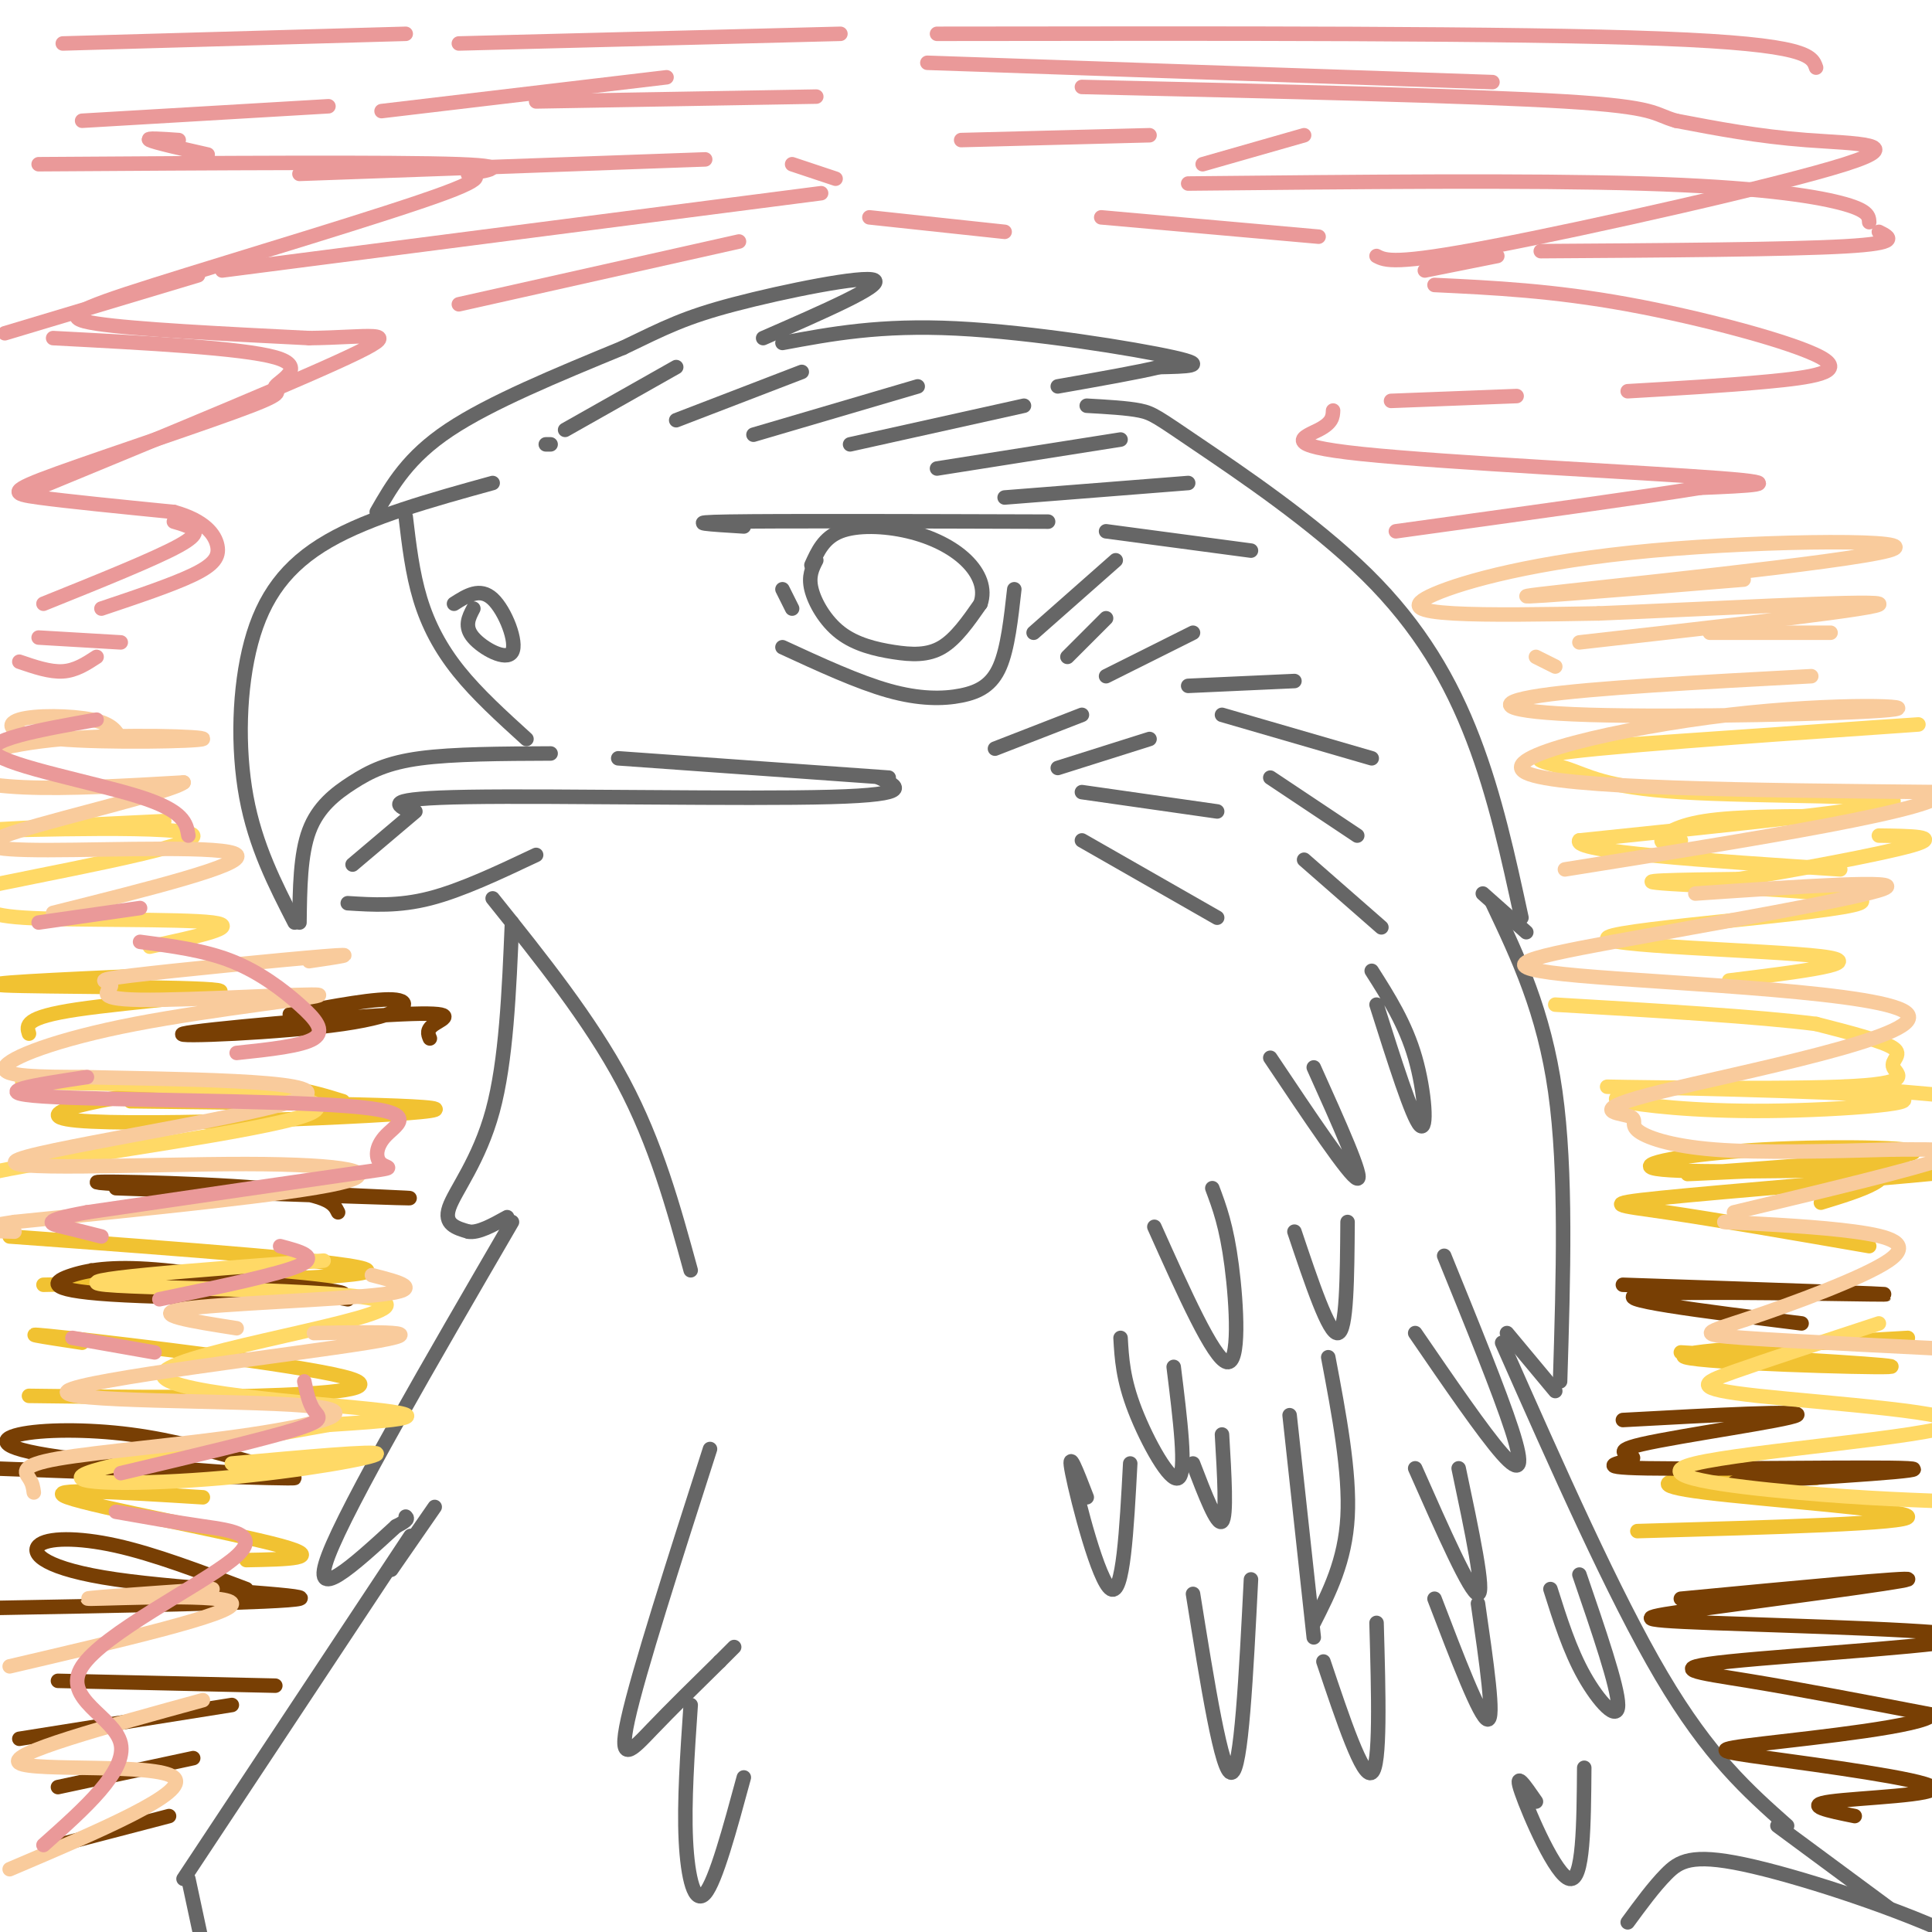 <svg viewBox='0 0 400 400' version='1.1' xmlns='http://www.w3.org/2000/svg' xmlns:xlink='http://www.w3.org/1999/xlink'><g fill='none' stroke='#666666' stroke-width='3' stroke-linecap='round' stroke-linejoin='round'><path d='M154,109c-6.750,-0.417 -13.500,-0.833 -3,-1c10.500,-0.167 38.250,-0.083 66,0'/><path d='M164,126c0.000,0.000 -2.000,-4.000 -2,-4'/><path d='M169,116c-0.836,1.632 -1.671,3.263 -1,6c0.671,2.737 2.850,6.579 6,9c3.150,2.421 7.271,3.421 11,4c3.729,0.579 7.065,0.737 10,-1c2.935,-1.737 5.467,-5.368 8,-9'/><path d='M203,125c1.081,-3.089 -0.215,-6.313 -3,-9c-2.785,-2.687 -7.057,-4.839 -12,-6c-4.943,-1.161 -10.555,-1.332 -14,0c-3.445,1.332 -4.722,4.166 -6,7'/><path d='M162,134c7.821,3.607 15.643,7.214 22,9c6.357,1.786 11.250,1.750 15,1c3.750,-0.750 6.357,-2.214 8,-6c1.643,-3.786 2.321,-9.893 3,-16'/><path d='M102,100c-12.649,3.494 -25.298,6.988 -34,12c-8.702,5.012 -13.458,11.542 -16,21c-2.542,9.458 -2.869,21.845 -1,32c1.869,10.155 5.935,18.077 10,26'/><path d='M62,191c0.083,-7.042 0.167,-14.083 2,-19c1.833,-4.917 5.417,-7.708 9,-10c3.583,-2.292 7.167,-4.083 14,-5c6.833,-0.917 16.917,-0.958 27,-1'/><path d='M128,157c0.000,0.000 56.000,4.000 56,4'/><path d='M182,161c3.844,1.756 7.689,3.511 -10,4c-17.689,0.489 -56.911,-0.289 -75,0c-18.089,0.289 -15.044,1.644 -12,3'/><path d='M86,168c0.000,0.000 -13.000,11.000 -13,11'/><path d='M72,187c5.250,0.333 10.500,0.667 17,-1c6.500,-1.667 14.250,-5.333 22,-9'/><path d='M94,125c2.690,-1.720 5.381,-3.440 8,-1c2.619,2.440 5.167,9.042 4,11c-1.167,1.958 -6.048,-0.726 -8,-3c-1.952,-2.274 -0.976,-4.137 0,-6'/><path d='M84,107c0.689,5.822 1.378,11.644 3,17c1.622,5.356 4.178,10.244 8,15c3.822,4.756 8.911,9.378 14,14'/><path d='M78,106c3.250,-5.667 6.500,-11.333 15,-17c8.500,-5.667 22.250,-11.333 36,-17'/><path d='M129,72c8.774,-4.226 12.708,-6.292 23,-9c10.292,-2.708 26.940,-6.060 29,-5c2.060,1.060 -10.470,6.530 -23,12'/><path d='M162,71c10.133,-1.889 20.267,-3.778 36,-3c15.733,0.778 37.067,4.222 45,6c7.933,1.778 2.467,1.889 -3,2'/><path d='M240,76c-4.000,1.000 -12.500,2.500 -21,4'/><path d='M225,84c4.191,0.236 8.383,0.472 11,1c2.617,0.528 3.660,1.348 12,7c8.340,5.652 23.976,16.137 35,27c11.024,10.863 17.435,22.104 22,34c4.565,11.896 7.282,24.448 10,37'/><path d='M316,193c0.000,0.000 -9.000,-8.000 -9,-8'/><path d='M309,187c5.333,11.250 10.667,22.500 13,39c2.333,16.500 1.667,38.250 1,60'/><path d='M322,288c0.000,0.000 -10.000,-12.000 -10,-12'/><path d='M311,278c11.583,26.167 23.167,52.333 33,69c9.833,16.667 17.917,23.833 26,31'/><path d='M102,186c10.083,12.583 20.167,25.167 27,38c6.833,12.833 10.417,25.917 14,39'/><path d='M106,191c-0.600,14.356 -1.200,28.711 -4,39c-2.800,10.289 -7.800,16.511 -9,20c-1.200,3.489 1.400,4.244 4,5'/><path d='M97,255c2.000,0.333 5.000,-1.333 8,-3'/><path d='M106,253c-17.000,29.250 -34.000,58.500 -38,69c-4.000,10.500 5.000,2.250 14,-6'/><path d='M82,316c2.667,-1.333 2.333,-1.667 2,-2'/><path d='M85,318c0.000,0.000 -47.000,71.000 -47,71'/><path d='M39,389c0.000,0.000 3.000,14.000 3,14'/><path d='M90,312c0.000,0.000 -9.000,13.000 -9,13'/><path d='M147,300c-7.422,23.111 -14.844,46.222 -17,56c-2.156,9.778 0.956,6.222 5,2c4.044,-4.222 9.022,-9.111 14,-14'/><path d='M149,344c2.833,-2.833 2.917,-2.917 3,-3'/><path d='M143,353c-0.689,10.067 -1.378,20.133 -1,28c0.378,7.867 1.822,13.533 4,11c2.178,-2.533 5.089,-13.267 8,-24'/><path d='M225,310c-2.067,-5.356 -4.133,-10.711 -3,-5c1.133,5.711 5.467,22.489 8,24c2.533,1.511 3.267,-12.244 4,-26'/><path d='M232,277c0.244,4.267 0.489,8.533 3,15c2.511,6.467 7.289,15.133 9,14c1.711,-1.133 0.356,-12.067 -1,-23'/><path d='M247,303c2.500,6.500 5.000,13.000 6,12c1.000,-1.000 0.500,-9.500 0,-18'/><path d='M239,254c6.133,13.689 12.267,27.378 15,28c2.733,0.622 2.067,-11.822 1,-20c-1.067,-8.178 -2.533,-12.089 -4,-16'/><path d='M267,293c0.000,0.000 5.000,46.000 5,46'/><path d='M272,336c3.250,-6.417 6.500,-12.833 7,-22c0.500,-9.167 -1.750,-21.083 -4,-33'/><path d='M284,201c3.489,5.489 6.978,10.978 9,18c2.022,7.022 2.578,15.578 1,14c-1.578,-1.578 -5.289,-13.289 -9,-25'/><path d='M272,221c5.250,11.667 10.500,23.333 9,23c-1.500,-0.333 -9.750,-12.667 -18,-25'/><path d='M268,255c3.583,10.667 7.167,21.333 9,21c1.833,-0.333 1.917,-11.667 2,-23'/><path d='M299,260c5.733,14.089 11.467,28.178 14,36c2.533,7.822 1.867,9.378 -2,5c-3.867,-4.378 -10.933,-14.689 -18,-25'/><path d='M293,304c5.750,13.000 11.500,26.000 13,26c1.500,0.000 -1.250,-13.000 -4,-26'/><path d='M321,329c2.000,6.333 4.000,12.667 7,18c3.000,5.333 7.000,9.667 7,6c-0.000,-3.667 -4.000,-15.333 -8,-27'/><path d='M297,331c4.750,12.417 9.500,24.833 11,25c1.500,0.167 -0.250,-11.917 -2,-24'/><path d='M274,344c4.083,12.167 8.167,24.333 10,23c1.833,-1.333 1.417,-16.167 1,-31'/><path d='M247,330c3.000,18.750 6.000,37.500 8,37c2.000,-0.500 3.000,-20.250 4,-40'/><path d='M318,373c-2.311,-3.356 -4.622,-6.711 -3,-2c1.622,4.711 7.178,17.489 10,18c2.822,0.511 2.911,-11.244 3,-23'/><path d='M337,398c2.690,-3.673 5.381,-7.345 8,-10c2.619,-2.655 5.167,-4.292 16,-2c10.833,2.292 29.952,8.512 42,14c12.048,5.488 17.024,10.244 22,15'/><path d='M368,378c0.000,0.000 23.000,17.000 23,17'/><path d='M221,136c0.000,0.000 8.000,-8.000 8,-8'/><path d='M229,140c0.000,0.000 18.000,-9.000 18,-9'/><path d='M246,142c0.000,0.000 22.000,-1.000 22,-1'/><path d='M253,148c0.000,0.000 31.000,9.000 31,9'/><path d='M263,161c0.000,0.000 18.000,12.000 18,12'/><path d='M270,178c0.000,0.000 16.000,14.000 16,14'/><path d='M206,155c0.000,0.000 18.000,-7.000 18,-7'/><path d='M219,159c0.000,0.000 19.000,-6.000 19,-6'/><path d='M224,164c0.000,0.000 28.000,4.000 28,4'/><path d='M224,174c0.000,0.000 28.000,16.000 28,16'/><path d='M113,92c0.000,0.000 1.000,0.000 1,0'/><path d='M117,89c0.000,0.000 23.000,-13.000 23,-13'/><path d='M140,87c0.000,0.000 26.000,-10.000 26,-10'/><path d='M156,90c0.000,0.000 34.000,-10.000 34,-10'/><path d='M176,92c0.000,0.000 36.000,-8.000 36,-8'/><path d='M194,97c0.000,0.000 38.000,-6.000 38,-6'/><path d='M208,103c0.000,0.000 38.000,-3.000 38,-3'/><path d='M229,110c0.000,0.000 30.000,4.000 30,4'/><path d='M231,116c0.000,0.000 -17.000,15.000 -17,15'/></g>
<g fill='none' stroke='#f1c232' stroke-width='3' stroke-linecap='round' stroke-linejoin='round'><path d='M2,256c36.417,2.667 72.833,5.333 74,7c1.167,1.667 -32.917,2.333 -67,3'/><path d='M17,278c-7.970,-1.208 -15.940,-2.417 -3,-1c12.940,1.417 46.792,5.458 57,8c10.208,2.542 -3.226,3.583 -18,4c-14.774,0.417 -30.887,0.208 -47,0'/><path d='M42,310c-16.867,-1.044 -33.733,-2.089 -28,0c5.733,2.089 34.067,7.311 44,10c9.933,2.689 1.467,2.844 -7,3'/><path d='M71,228c-6.774,-2.107 -13.548,-4.214 -29,-3c-15.452,1.214 -39.583,5.750 -26,7c13.583,1.250 64.881,-0.786 73,-2c8.119,-1.214 -26.940,-1.607 -62,-2'/><path d='M30,202c-18.036,0.821 -36.071,1.643 -29,2c7.071,0.357 39.250,0.250 44,1c4.750,0.750 -17.929,2.357 -29,4c-11.071,1.643 -10.536,3.321 -10,5'/><path d='M348,280c23.844,1.400 47.689,2.800 43,3c-4.689,0.200 -37.911,-0.800 -42,-2c-4.089,-1.200 20.956,-2.600 46,-4'/><path d='M377,249c4.232,-1.292 8.464,-2.585 11,-4c2.536,-1.415 3.376,-2.953 -8,-3c-11.376,-0.047 -34.968,1.396 -30,1c4.968,-0.396 38.497,-2.632 45,-4c6.503,-1.368 -14.018,-1.868 -30,-1c-15.982,0.868 -27.423,3.105 -22,4c5.423,0.895 27.712,0.447 50,0'/><path d='M393,242c12.596,-0.051 19.088,-0.179 7,1c-12.088,1.179 -42.754,3.663 -56,5c-13.246,1.337 -9.070,1.525 1,3c10.070,1.475 26.035,4.238 42,7'/><path d='M376,306c-8.673,-0.208 -17.345,-0.417 -24,0c-6.655,0.417 -11.292,1.458 1,3c12.292,1.542 41.512,3.583 42,5c0.488,1.417 -27.756,2.208 -56,3'/></g>
<g fill='none' stroke='#783f04' stroke-width='3' stroke-linecap='round' stroke-linejoin='round'><path d='M53,303c-8.518,-2.419 -17.037,-4.839 -26,-6c-8.963,-1.161 -18.372,-1.064 -23,0c-4.628,1.064 -4.477,3.094 11,5c15.477,1.906 46.279,3.687 46,4c-0.279,0.313 -31.640,-0.844 -63,-2'/><path d='M72,269c-14.132,-2.536 -28.265,-5.072 -38,-6c-9.735,-0.928 -15.073,-0.249 -19,1c-3.927,1.249 -6.442,3.067 8,4c14.442,0.933 45.841,0.981 48,0c2.159,-0.981 -24.920,-2.990 -52,-5'/><path d='M70,251c-0.940,-1.899 -1.881,-3.798 -16,-5c-14.119,-1.202 -41.417,-1.708 -32,-1c9.417,0.708 55.548,2.631 62,3c6.452,0.369 -26.774,-0.815 -60,-2'/><path d='M89,215c-0.385,-0.916 -0.770,-1.832 1,-3c1.770,-1.168 5.695,-2.589 -7,-2c-12.695,0.589 -42.011,3.189 -45,4c-2.989,0.811 20.349,-0.166 33,-2c12.651,-1.834 14.615,-4.524 11,-5c-3.615,-0.476 -12.807,1.262 -22,3'/><path d='M51,329c-9.526,-3.620 -19.053,-7.241 -27,-9c-7.947,-1.759 -14.316,-1.657 -16,0c-1.684,1.657 1.316,4.869 16,7c14.684,2.131 41.053,3.180 38,4c-3.053,0.820 -35.526,1.410 -68,2'/><path d='M57,349c0.000,0.000 -45.000,-1.000 -45,-1'/><path d='M48,353c0.000,0.000 -44.000,7.000 -44,7'/><path d='M40,364c0.000,0.000 -28.000,6.000 -28,6'/><path d='M35,376c0.000,0.000 -23.000,6.000 -23,6'/><path d='M348,331c24.116,-2.294 48.232,-4.588 47,-4c-1.232,0.588 -27.811,4.058 -42,6c-14.189,1.942 -15.987,2.355 1,3c16.987,0.645 52.759,1.524 53,3c0.241,1.476 -35.051,3.551 -49,5c-13.949,1.449 -6.557,2.271 4,4c10.557,1.729 24.278,4.364 38,7'/><path d='M400,355c-1.463,2.347 -24.121,4.715 -35,6c-10.879,1.285 -9.978,1.489 1,3c10.978,1.511 32.032,4.330 34,6c1.968,1.670 -15.152,2.191 -21,3c-5.848,0.809 -0.424,1.904 5,3'/><path d='M336,266c29.089,0.978 58.178,1.956 54,2c-4.178,0.044 -41.622,-0.844 -50,0c-8.378,0.844 12.311,3.422 33,6'/><path d='M336,294c18.885,-1.029 37.770,-2.057 36,-1c-1.770,1.057 -24.195,4.200 -32,6c-7.805,1.800 -0.989,2.256 -2,3c-1.011,0.744 -9.849,1.777 3,2c12.849,0.223 47.385,-0.365 54,0c6.615,0.365 -14.693,1.682 -36,3'/></g>
<g fill='none' stroke='#ffd966' stroke-width='3' stroke-linecap='round' stroke-linejoin='round'><path d='M382,225c0.000,0.000 23.000,2.000 23,2'/><path d='M340,227c-3.759,0.123 -7.518,0.247 -4,1c3.518,0.753 14.314,2.137 30,2c15.686,-0.137 36.261,-1.795 25,-3c-11.261,-1.205 -54.357,-1.955 -58,-2c-3.643,-0.045 32.168,0.617 48,0c15.832,-0.617 11.686,-2.512 11,-4c-0.686,-1.488 2.090,-2.568 0,-4c-2.090,-1.432 -9.045,-3.216 -16,-5'/><path d='M376,212c-11.667,-1.500 -32.833,-2.750 -54,-4'/><path d='M358,203c14.922,-1.842 29.844,-3.684 19,-5c-10.844,-1.316 -47.453,-2.105 -44,-4c3.453,-1.895 46.968,-4.895 52,-7c5.032,-2.105 -28.419,-3.316 -39,-4c-10.581,-0.684 1.710,-0.842 14,-1'/><path d='M360,182c10.489,-1.622 29.711,-5.178 36,-7c6.289,-1.822 -0.356,-1.911 -7,-2'/><path d='M348,174c-2.044,0.422 -4.089,0.844 -4,0c0.089,-0.844 2.311,-2.956 9,-4c6.689,-1.044 17.844,-1.022 29,-1'/><path d='M389,274c-11.572,3.789 -23.144,7.579 -30,10c-6.856,2.421 -8.994,3.475 5,5c13.994,1.525 44.122,3.522 40,6c-4.122,2.478 -42.494,5.436 -53,8c-10.506,2.564 6.856,4.732 21,6c14.144,1.268 25.072,1.634 36,2'/><path d='M59,225c-25.329,-0.432 -50.658,-0.865 -54,-1c-3.342,-0.135 15.303,0.027 33,1c17.697,0.973 34.444,2.756 25,6c-9.444,3.244 -45.081,7.950 -61,11c-15.919,3.050 -12.120,4.443 -10,6c2.120,1.557 2.560,3.279 3,5'/><path d='M67,261c-27.357,2.026 -54.715,4.051 -45,5c9.715,0.949 56.501,0.821 58,4c1.499,3.179 -42.289,9.663 -46,14c-3.711,4.337 32.654,6.525 45,8c12.346,1.475 0.673,2.238 -11,3'/><path d='M68,295c-14.116,2.582 -43.907,7.537 -50,10c-6.093,2.463 11.514,2.432 28,1c16.486,-1.432 31.853,-4.266 32,-5c0.147,-0.734 -14.927,0.633 -30,2'/><path d='M325,155c37.620,-2.598 75.239,-5.196 72,-5c-3.239,0.196 -47.338,3.185 -66,5c-18.662,1.815 -11.889,2.456 -7,4c4.889,1.544 7.893,3.993 24,5c16.107,1.007 45.316,0.574 44,2c-1.316,1.426 -33.158,4.713 -65,8'/><path d='M327,174c-1.833,2.333 26.083,4.167 54,6'/><path d='M34,170c-21.875,1.048 -43.751,2.096 -37,2c6.751,-0.096 42.127,-1.336 43,1c0.873,2.336 -32.758,8.247 -45,11c-12.242,2.753 -3.096,2.346 0,3c3.096,0.654 0.141,2.368 10,3c9.859,0.632 32.531,0.180 39,1c6.469,0.820 -3.266,2.910 -13,5'/></g>
<g fill='none' stroke='#f9cb9c' stroke-width='3' stroke-linecap='round' stroke-linejoin='round'><path d='M25,153c-0.888,-1.572 -1.775,-3.144 -6,-4c-4.225,-0.856 -11.787,-0.995 -15,0c-3.213,0.995 -2.076,3.126 8,4c10.076,0.874 29.092,0.491 30,0c0.908,-0.491 -16.293,-1.090 -29,0c-12.707,1.090 -20.921,3.870 -22,6c-1.079,2.130 4.977,3.608 14,4c9.023,0.392 21.011,-0.304 33,-1'/><path d='M38,162c-2.215,1.845 -24.254,6.959 -34,10c-9.746,3.041 -7.201,4.011 6,4c13.201,-0.011 37.057,-1.003 39,1c1.943,2.003 -18.029,7.002 -38,12'/><path d='M64,199c5.726,-0.844 11.452,-1.687 3,-1c-8.452,0.687 -31.081,2.906 -40,4c-8.919,1.094 -4.128,1.064 -4,2c0.128,0.936 -4.408,2.839 6,3c10.408,0.161 35.759,-1.421 37,-1c1.241,0.421 -21.627,2.844 -38,6c-16.373,3.156 -26.249,7.045 -27,9c-0.751,1.955 7.625,1.978 16,2'/><path d='M17,223c17.099,0.432 51.847,0.514 46,4c-5.847,3.486 -52.289,10.378 -59,13c-6.711,2.622 26.309,0.975 47,1c20.691,0.025 29.055,1.721 19,4c-10.055,2.279 -38.527,5.139 -67,8'/><path d='M3,253c-11.167,1.667 -5.583,1.833 0,2'/><path d='M77,264c5.644,1.444 11.289,2.889 2,4c-9.289,1.111 -33.511,1.889 -41,3c-7.489,1.111 1.756,2.556 11,4'/><path d='M65,276c13.163,-0.236 26.327,-0.472 11,2c-15.327,2.472 -59.144,7.652 -62,10c-2.856,2.348 35.248,1.864 49,3c13.752,1.136 3.150,3.892 -11,6c-14.150,2.108 -31.848,3.568 -40,5c-8.152,1.432 -6.758,2.838 -6,4c0.758,1.162 0.879,2.081 1,3'/><path d='M44,329c-14.800,1.022 -29.600,2.044 -25,2c4.600,-0.044 28.600,-1.156 29,1c0.400,2.156 -22.800,7.578 -46,13'/><path d='M42,352c-20.356,5.578 -40.711,11.156 -38,13c2.711,1.844 28.489,-0.044 32,3c3.511,3.044 -15.244,11.022 -34,19'/><path d='M379,131c0.000,0.000 -25.000,0.000 -25,0'/><path d='M361,120c-27.031,2.223 -54.062,4.445 -42,3c12.062,-1.445 63.215,-6.559 72,-9c8.785,-2.441 -24.800,-2.211 -49,0c-24.200,2.211 -39.015,6.403 -45,9c-5.985,2.597 -3.138,3.599 4,4c7.138,0.401 18.569,0.200 30,0'/><path d='M331,127c20.311,-0.800 56.089,-2.800 58,-2c1.911,0.800 -30.044,4.400 -62,8'/><path d='M318,136c0.000,0.000 4.000,2.000 4,2'/><path d='M375,140c-22.778,1.223 -45.556,2.446 -56,4c-10.444,1.554 -8.553,3.438 10,4c18.553,0.562 53.767,-0.200 62,-1c8.233,-0.800 -10.514,-1.638 -33,1c-22.486,2.638 -48.710,8.754 -42,12c6.710,3.246 46.355,3.623 86,4'/><path d='M402,164c1.333,3.333 -38.333,9.667 -78,16'/><path d='M351,185c21.953,-1.489 43.906,-2.978 39,-1c-4.906,1.978 -36.670,7.421 -56,11c-19.330,3.579 -26.225,5.292 -7,7c19.225,1.708 64.570,3.411 68,8c3.430,4.589 -35.056,12.064 -51,16c-15.944,3.936 -9.346,4.333 -7,5c2.346,0.667 0.439,1.603 2,3c1.561,1.397 6.589,3.256 16,4c9.411,0.744 23.206,0.372 37,0'/><path d='M392,238c9.889,-0.044 16.111,-0.156 10,2c-6.111,2.156 -24.556,6.578 -43,11'/><path d='M357,253c9.839,0.502 19.678,1.005 27,2c7.322,0.995 12.128,2.483 7,6c-5.128,3.517 -20.188,9.062 -29,12c-8.812,2.938 -11.375,3.268 -1,4c10.375,0.732 33.687,1.866 57,3'/></g>
<g fill='none' stroke='#ea9999' stroke-width='3' stroke-linecap='round' stroke-linejoin='round'><path d='M13,9c0.000,0.000 71.000,-2.000 71,-2'/><path d='M95,9c0.000,0.000 79.000,-2.000 79,-2'/><path d='M194,7c59.833,-0.083 119.667,-0.167 150,1c30.333,1.167 31.167,3.583 32,6'/><path d='M404,19c0.000,0.000 0.100,0.100 0.1,0.1'/><path d='M309,17c0.000,0.000 -117.000,-4.000 -117,-4'/><path d='M138,16c0.000,0.000 -59.000,7.000 -59,7'/><path d='M37,29c-3.500,-0.250 -7.000,-0.500 -6,0c1.000,0.500 6.500,1.750 12,3'/><path d='M62,36c0.000,0.000 84.000,-3.000 84,-3'/><path d='M164,34c0.000,0.000 9.000,3.000 9,3'/><path d='M170,40c0.000,0.000 -124.000,16.000 -124,16'/><path d='M41,57c0.000,0.000 -40.000,12.000 -40,12'/><path d='M11,70c19.594,1.028 39.189,2.056 46,4c6.811,1.944 0.839,4.803 0,6c-0.839,1.197 3.456,0.733 -5,4c-8.456,3.267 -29.661,10.264 -40,14c-10.339,3.736 -9.811,4.210 -4,5c5.811,0.790 16.906,1.895 28,3'/><path d='M36,106c6.440,1.774 8.542,4.708 9,7c0.458,2.292 -0.726,3.940 -5,6c-4.274,2.060 -11.637,4.530 -19,7'/><path d='M4,137c3.167,1.083 6.333,2.167 9,2c2.667,-0.167 4.833,-1.583 7,-3'/><path d='M95,63c0.000,0.000 58.000,-13.000 58,-13'/><path d='M246,38c35.267,-0.356 70.533,-0.711 94,0c23.467,0.711 35.133,2.489 41,4c5.867,1.511 5.933,2.756 6,4'/><path d='M389,48c2.333,1.167 4.667,2.333 -7,3c-11.667,0.667 -37.333,0.833 -63,1'/><path d='M310,53c0.000,0.000 -15.000,3.000 -15,3'/><path d='M297,59c12.226,0.583 24.452,1.167 40,4c15.548,2.833 34.417,7.917 40,11c5.583,3.083 -2.119,4.167 -11,5c-8.881,0.833 -18.940,1.417 -29,2'/><path d='M314,82c0.000,0.000 -26.000,1.000 -26,1'/><path d='M276,85c-0.060,1.262 -0.119,2.524 -3,4c-2.881,1.476 -8.583,3.167 9,5c17.583,1.833 58.452,3.810 74,5c15.548,1.190 5.774,1.595 -4,2'/><path d='M352,101c-11.167,1.833 -37.083,5.417 -63,9'/><path d='M208,48c0.000,0.000 -28.000,-3.000 -28,-3'/><path d='M199,29c0.000,0.000 39.000,-1.000 39,-1'/><path d='M270,28c0.000,0.000 -21.000,6.000 -21,6'/><path d='M228,45c0.000,0.000 45.000,4.000 45,4'/><path d='M285,53c1.810,0.952 3.619,1.905 24,-2c20.381,-3.905 59.333,-12.667 73,-17c13.667,-4.333 2.048,-4.238 -8,-5c-10.048,-0.762 -18.524,-2.381 -27,-4'/><path d='M347,25c-4.867,-1.378 -3.533,-2.822 -23,-4c-19.467,-1.178 -59.733,-2.089 -100,-3'/><path d='M169,20c0.000,0.000 -58.000,1.000 -58,1'/><path d='M68,22c0.000,0.000 -51.000,3.000 -51,3'/><path d='M8,34c36.835,-0.244 73.670,-0.487 87,0c13.330,0.487 3.155,1.705 2,2c-1.155,0.295 6.711,-0.333 -5,4c-11.711,4.333 -42.999,13.628 -60,19c-17.001,5.372 -19.715,6.821 -12,8c7.715,1.179 25.857,2.090 44,3'/><path d='M64,70c12.000,-0.111 20.000,-1.889 10,3c-10.000,4.889 -38.000,16.444 -66,28'/><path d='M36,108c0.867,0.244 1.733,0.489 3,1c1.267,0.511 2.933,1.289 -2,4c-4.933,2.711 -16.467,7.356 -28,12'/><path d='M8,132c0.000,0.000 17.000,1.000 17,1'/><path d='M20,149c-11.978,2.133 -23.956,4.267 -21,7c2.956,2.733 20.844,6.067 30,9c9.156,2.933 9.578,5.467 10,8'/><path d='M29,188c0.000,0.000 -21.000,3.000 -21,3'/><path d='M29,195c6.631,0.863 13.262,1.726 19,4c5.738,2.274 10.583,5.958 14,9c3.417,3.042 5.405,5.440 3,7c-2.405,1.560 -9.202,2.280 -16,3'/><path d='M18,223c-10.677,1.598 -21.354,3.197 -9,4c12.354,0.803 47.738,0.812 63,2c15.262,1.188 10.400,3.556 8,6c-2.400,2.444 -2.338,4.966 -1,6c1.338,1.034 3.954,0.581 -6,2c-9.954,1.419 -32.477,4.709 -55,8'/><path d='M18,251c-10.022,1.822 -7.578,2.378 -5,3c2.578,0.622 5.289,1.311 8,2'/><path d='M58,258c4.083,1.083 8.167,2.167 4,4c-4.167,1.833 -16.583,4.417 -29,7'/><path d='M15,277c0.000,0.000 17.000,3.000 17,3'/><path d='M63,286c0.489,2.289 0.978,4.578 2,6c1.022,1.422 2.578,1.978 -4,4c-6.578,2.022 -21.289,5.511 -36,9'/><path d='M24,313c5.900,1.048 11.799,2.096 18,3c6.201,0.904 12.703,1.665 6,7c-6.703,5.335 -26.612,15.244 -31,22c-4.388,6.756 6.746,10.359 8,16c1.254,5.641 -7.373,13.321 -16,21'/></g>
</svg>